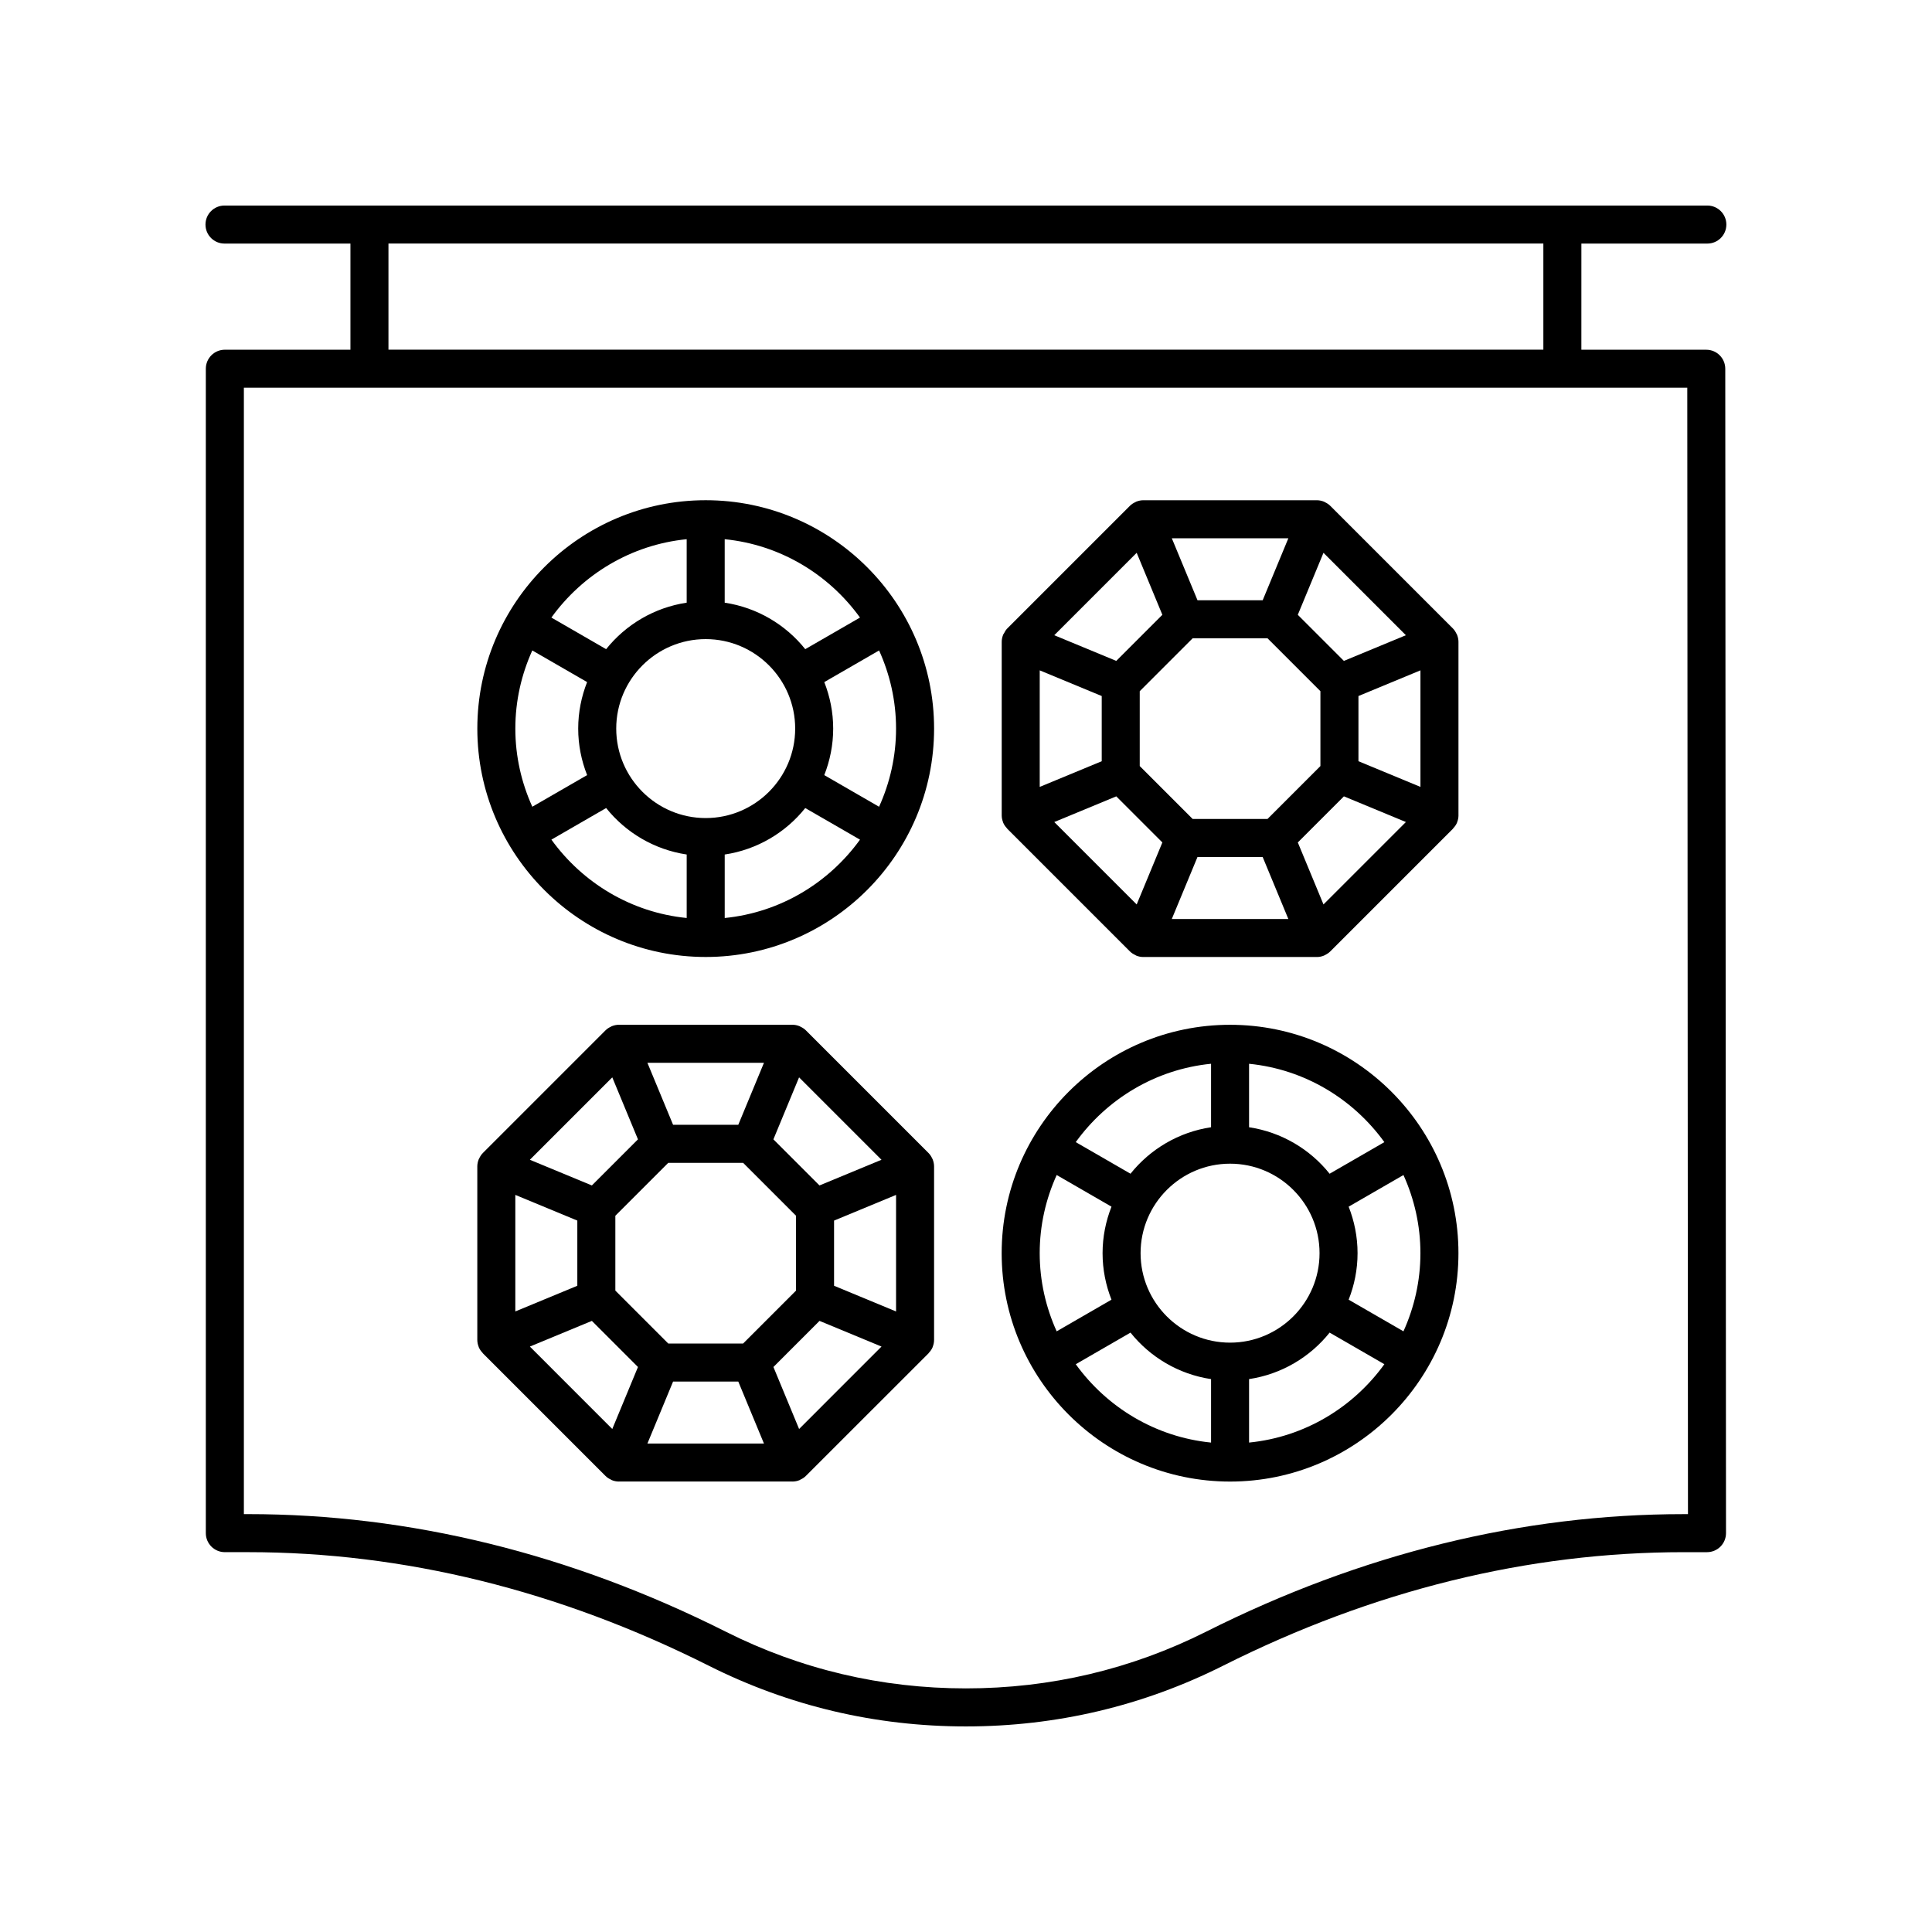 <?xml version="1.0" encoding="UTF-8"?>
<!-- The Best Svg Icon site in the world: iconSvg.co, Visit us! https://iconsvg.co -->
<svg fill="#000000" width="800px" height="800px" version="1.1" viewBox="144 144 512 512" xmlns="http://www.w3.org/2000/svg">
 <g>
  <path d="m469.98 415.58c-33.375 0-60.527 27.152-60.527 60.527 0 33.371 27.152 60.523 60.527 60.523 33.371 0 60.523-27.152 60.523-60.523 0-33.379-27.152-60.527-60.523-60.527zm40.891 31.098-14.508 8.375c-5.199-6.504-12.746-11.023-21.348-12.32v-16.82c14.75 1.469 27.613 9.344 35.855 20.766zm9.555 29.426c0 7.387-1.633 14.383-4.496 20.711l-14.523-8.383c1.504-3.824 2.359-7.973 2.359-12.324s-0.855-8.504-2.359-12.328l14.523-8.383c2.863 6.324 4.496 13.32 4.496 20.707zm-50.445 23.711c-13.078 0-23.715-10.637-23.715-23.711 0-13.078 10.637-23.715 23.715-23.715 13.074 0 23.711 10.637 23.711 23.715 0 13.074-10.637 23.711-23.711 23.711zm-50.449-23.711c0-7.387 1.633-14.383 4.5-20.711l14.523 8.387c-1.504 3.824-2.363 7.977-2.363 12.328s0.855 8.5 2.359 12.324l-14.523 8.387c-2.863-6.332-4.496-13.328-4.496-20.715zm45.41-50.195v16.82c-8.602 1.293-16.148 5.816-21.348 12.32l-14.508-8.375c8.246-11.422 21.105-19.293 35.855-20.766zm-35.855 79.625 14.508-8.375c5.199 6.504 12.746 11.027 21.348 12.32v16.82c-14.75-1.473-27.613-9.348-35.855-20.766zm45.93 20.762v-16.82c8.602-1.293 16.148-5.816 21.348-12.32l14.508 8.375c-8.242 11.422-21.102 19.297-35.855 20.766z"/>
  <path d="m530.51 314.14v-0.027c0-0.648-0.137-1.277-0.371-1.867-0.008-0.02-0.004-0.043-0.012-0.062-0.027-0.07-0.09-0.113-0.121-0.184-0.246-0.527-0.551-1.031-0.969-1.449l-32.473-32.473c-0.004-0.004-0.008-0.008-0.012-0.012l-0.02-0.02c-0.43-0.43-0.945-0.746-1.488-0.996-0.055-0.023-0.09-0.074-0.145-0.098-0.016-0.008-0.035-0.004-0.051-0.012-0.598-0.238-1.23-0.371-1.883-0.371h-0.035-0.012-45.879-0.012-0.027c-0.645 0-1.277 0.137-1.863 0.371-0.02 0.008-0.043 0.004-0.062 0.012-0.055 0.023-0.09 0.074-0.145 0.098-0.543 0.246-1.059 0.566-1.488 0.996l-0.02 0.02c-0.004 0.004-0.008 0.008-0.012 0.012l-32.434 32.434c-0.012 0.012-0.02 0.02-0.027 0.027l-0.008 0.008c-0.387 0.387-0.652 0.855-0.895 1.336-0.055 0.109-0.152 0.184-0.199 0.297-0.008 0.02-0.004 0.043-0.012 0.062-0.234 0.59-0.371 1.219-0.371 1.867v0.027 0.012 45.883 0.012 0.027c0 0.648 0.137 1.277 0.371 1.867 0.008 0.02 0.004 0.043 0.012 0.062 0.238 0.574 0.594 1.059 0.996 1.488 0.039 0.043 0.055 0.105 0.098 0.145l32.504 32.504c0.43 0.43 0.945 0.746 1.488 0.996 0.055 0.023 0.09 0.074 0.145 0.098 0.633 0.262 1.285 0.387 1.926 0.387 0.004 0 0.012-0.004 0.016-0.004h45.938c0.004 0 0.012 0.004 0.016 0.004 0.641 0 1.293-0.125 1.926-0.387 0.055-0.023 0.09-0.074 0.145-0.098 0.543-0.246 1.059-0.566 1.488-0.996l0.02-0.02c0.004-0.004 0.008-0.008 0.012-0.012l32.473-32.473c0.043-0.043 0.059-0.102 0.098-0.145 0.402-0.43 0.758-0.91 0.996-1.488 0.008-0.02 0.004-0.043 0.012-0.062 0.234-0.59 0.371-1.219 0.371-1.867l-0.004-0.023v-0.012-45.883-0.012zm-35.773 69.547-6.805-16.43 12.215-12.215 16.43 6.805zm-71.344-21.84 16.43-6.805 12.215 12.215-6.805 16.43zm-3.856-40.195 16.43 6.805v17.277l-16.43 6.805zm25.695-31.152 6.805 16.43-12.215 12.215-16.43-6.805zm71.344 21.84-16.43 6.805-12.215-12.215 6.805-16.43zm-36.676 48.695h-19.836l-14.023-14.023v-19.836l14.023-14.023h19.836l14.023 14.023v19.836zm-1.277-57.961h-17.273l-6.809-16.43h30.887zm-17.277 68.039h17.273l6.805 16.43h-30.887zm42.656-25.383v-17.277l16.43-6.805v30.887z"/>
  <path d="m331.02 397.61c33.371 0 60.523-27.152 60.523-60.527 0-33.371-27.152-60.52-60.523-60.52s-60.523 27.152-60.523 60.523c0 33.375 27.148 60.523 60.523 60.523zm-40.891-31.098 14.508-8.375c5.199 6.504 12.746 11.023 21.344 12.316v16.824c-14.75-1.469-27.609-9.344-35.852-20.766zm-9.559-29.426c0-7.387 1.633-14.383 4.496-20.711l14.523 8.383c-1.504 3.824-2.359 7.973-2.359 12.324 0 4.352 0.855 8.504 2.363 12.328l-14.523 8.383c-2.863-6.324-4.5-13.324-4.5-20.707zm50.449-23.715c13.074 0 23.711 10.637 23.711 23.711 0 13.074-10.637 23.711-23.711 23.711s-23.711-10.637-23.711-23.711c0-13.07 10.637-23.711 23.711-23.711zm50.445 23.715c0 7.387-1.633 14.383-4.5 20.711l-14.523-8.383c1.504-3.824 2.363-7.973 2.363-12.328 0-4.352-0.855-8.5-2.359-12.324l14.523-8.383c2.863 6.324 4.496 13.32 4.496 20.707zm-45.406 50.195v-16.824c8.602-1.293 16.145-5.812 21.344-12.316l14.508 8.375c-8.242 11.418-21.102 19.293-35.852 20.766zm35.852-79.621-14.508 8.375c-5.199-6.504-12.746-11.023-21.348-12.32v-16.82c14.754 1.469 27.613 9.344 35.855 20.766zm-45.93-20.766v16.82c-8.602 1.293-16.148 5.816-21.348 12.32l-14.508-8.375c8.246-11.422 21.105-19.297 35.855-20.766z"/>
  <path d="m391.54 453.15v-0.027c0-0.648-0.137-1.277-0.371-1.867-0.008-0.02-0.004-0.043-0.012-0.062-0.02-0.051-0.062-0.078-0.086-0.129-0.25-0.551-0.57-1.07-1.004-1.504l-0.023-0.023c-0.004-0.004-0.004-0.004-0.008-0.008l-32.441-32.445c-0.004-0.004-0.008-0.008-0.012-0.012l-0.02-0.02c-0.43-0.43-0.945-0.746-1.488-0.996-0.055-0.023-0.09-0.074-0.145-0.098-0.016-0.008-0.035-0.004-0.051-0.012-0.594-0.238-1.227-0.375-1.879-0.375h-0.035-0.012-45.875-0.012-0.031c-0.648 0-1.281 0.137-1.875 0.371-0.02 0.008-0.035 0.004-0.055 0.012-0.055 0.023-0.09 0.074-0.145 0.098-0.543 0.246-1.059 0.566-1.488 0.996l-0.02 0.02c-0.004 0.004-0.008 0.008-0.012 0.012l-32.441 32.441c-0.004 0.004-0.008 0.008-0.012 0.012l-0.02 0.02c-0.43 0.43-0.746 0.945-0.996 1.488-0.023 0.055-0.074 0.09-0.098 0.145-0.008 0.02-0.004 0.043-0.012 0.062-0.234 0.59-0.371 1.219-0.371 1.867v0.027 0.012 45.883 0.012 0.027c0 0.648 0.137 1.277 0.371 1.867 0.008 0.02 0.004 0.043 0.012 0.062 0.238 0.574 0.594 1.059 0.996 1.488 0.039 0.043 0.055 0.105 0.098 0.145l32.469 32.473c0.004 0.004 0.008 0.008 0.012 0.012l0.02 0.02c0.43 0.43 0.945 0.746 1.488 0.996 0.055 0.023 0.09 0.074 0.145 0.098 0.633 0.262 1.285 0.387 1.926 0.387 0.004 0 0.012-0.004 0.016-0.004h45.938c0.004 0 0.012 0.004 0.016 0.004 0.641 0 1.297-0.125 1.926-0.387 0.055-0.023 0.09-0.074 0.145-0.098 0.543-0.246 1.059-0.566 1.488-0.996l0.031-0.031 32.477-32.465c0.043-0.043 0.059-0.102 0.098-0.145 0.402-0.43 0.758-0.91 0.996-1.488 0.008-0.02 0.004-0.043 0.012-0.062 0.234-0.59 0.371-1.219 0.371-1.867v-0.027-0.012-45.883-0.012zm-35.77 69.547-6.805-16.43 12.215-12.219 16.43 6.805zm-71.348-21.844 16.43-6.805 12.215 12.219-6.805 16.43zm-3.856-40.191 16.43 6.805v17.273l-16.43 6.805zm25.695-31.152 6.805 16.43-12.215 12.215-16.43-6.805zm71.344 21.84-16.43 6.805-12.215-12.215 6.805-16.43zm-36.672 48.699h-19.836l-14.023-14.027v-19.836l14.023-14.023h19.836l14.023 14.023v19.836zm-1.281-57.965h-17.277l-6.805-16.43h30.887zm-17.277 68.039h17.277l6.805 16.43h-30.887zm42.66-25.383v-17.273l16.43-6.805v30.887z"/>
  <path d="m203.49 208.55h33.379v28.129h-33.285c-2.781 0-5.039 2.254-5.039 5.039v308.58c0 2.781 2.254 5.039 5.039 5.039h6.16c41.262 0 82.32 10.117 122.04 30.07 21.277 10.691 44.219 16.113 68.191 16.113 23.969 0 46.914-5.418 68.195-16.109 39.719-19.953 80.777-30.07 122.04-30.07h6.16c1.336 0 2.621-0.531 3.566-1.477 0.945-0.945 1.473-2.231 1.473-3.566l-0.195-308.58c-0.004-2.781-2.254-5.035-5.039-5.035h-33.094l0.004-28.133h33.379c2.781 0 5.039-2.254 5.039-5.039 0-2.781-2.254-5.039-5.039-5.039h-392.97c-2.781 0-5.039 2.254-5.039 5.039 0 2.785 2.254 5.039 5.039 5.039zm387.84 336.71h-1.121c-42.848 0-85.43 10.477-126.56 31.145-19.863 9.977-41.285 15.035-63.672 15.035-22.387 0-43.809-5.059-63.668-15.039-41.133-20.668-83.715-31.145-126.56-31.145h-1.121v-298.51h382.52zm-38.324-308.59h-306.06v-28.129h306.06z"/>
 </g>
</svg>